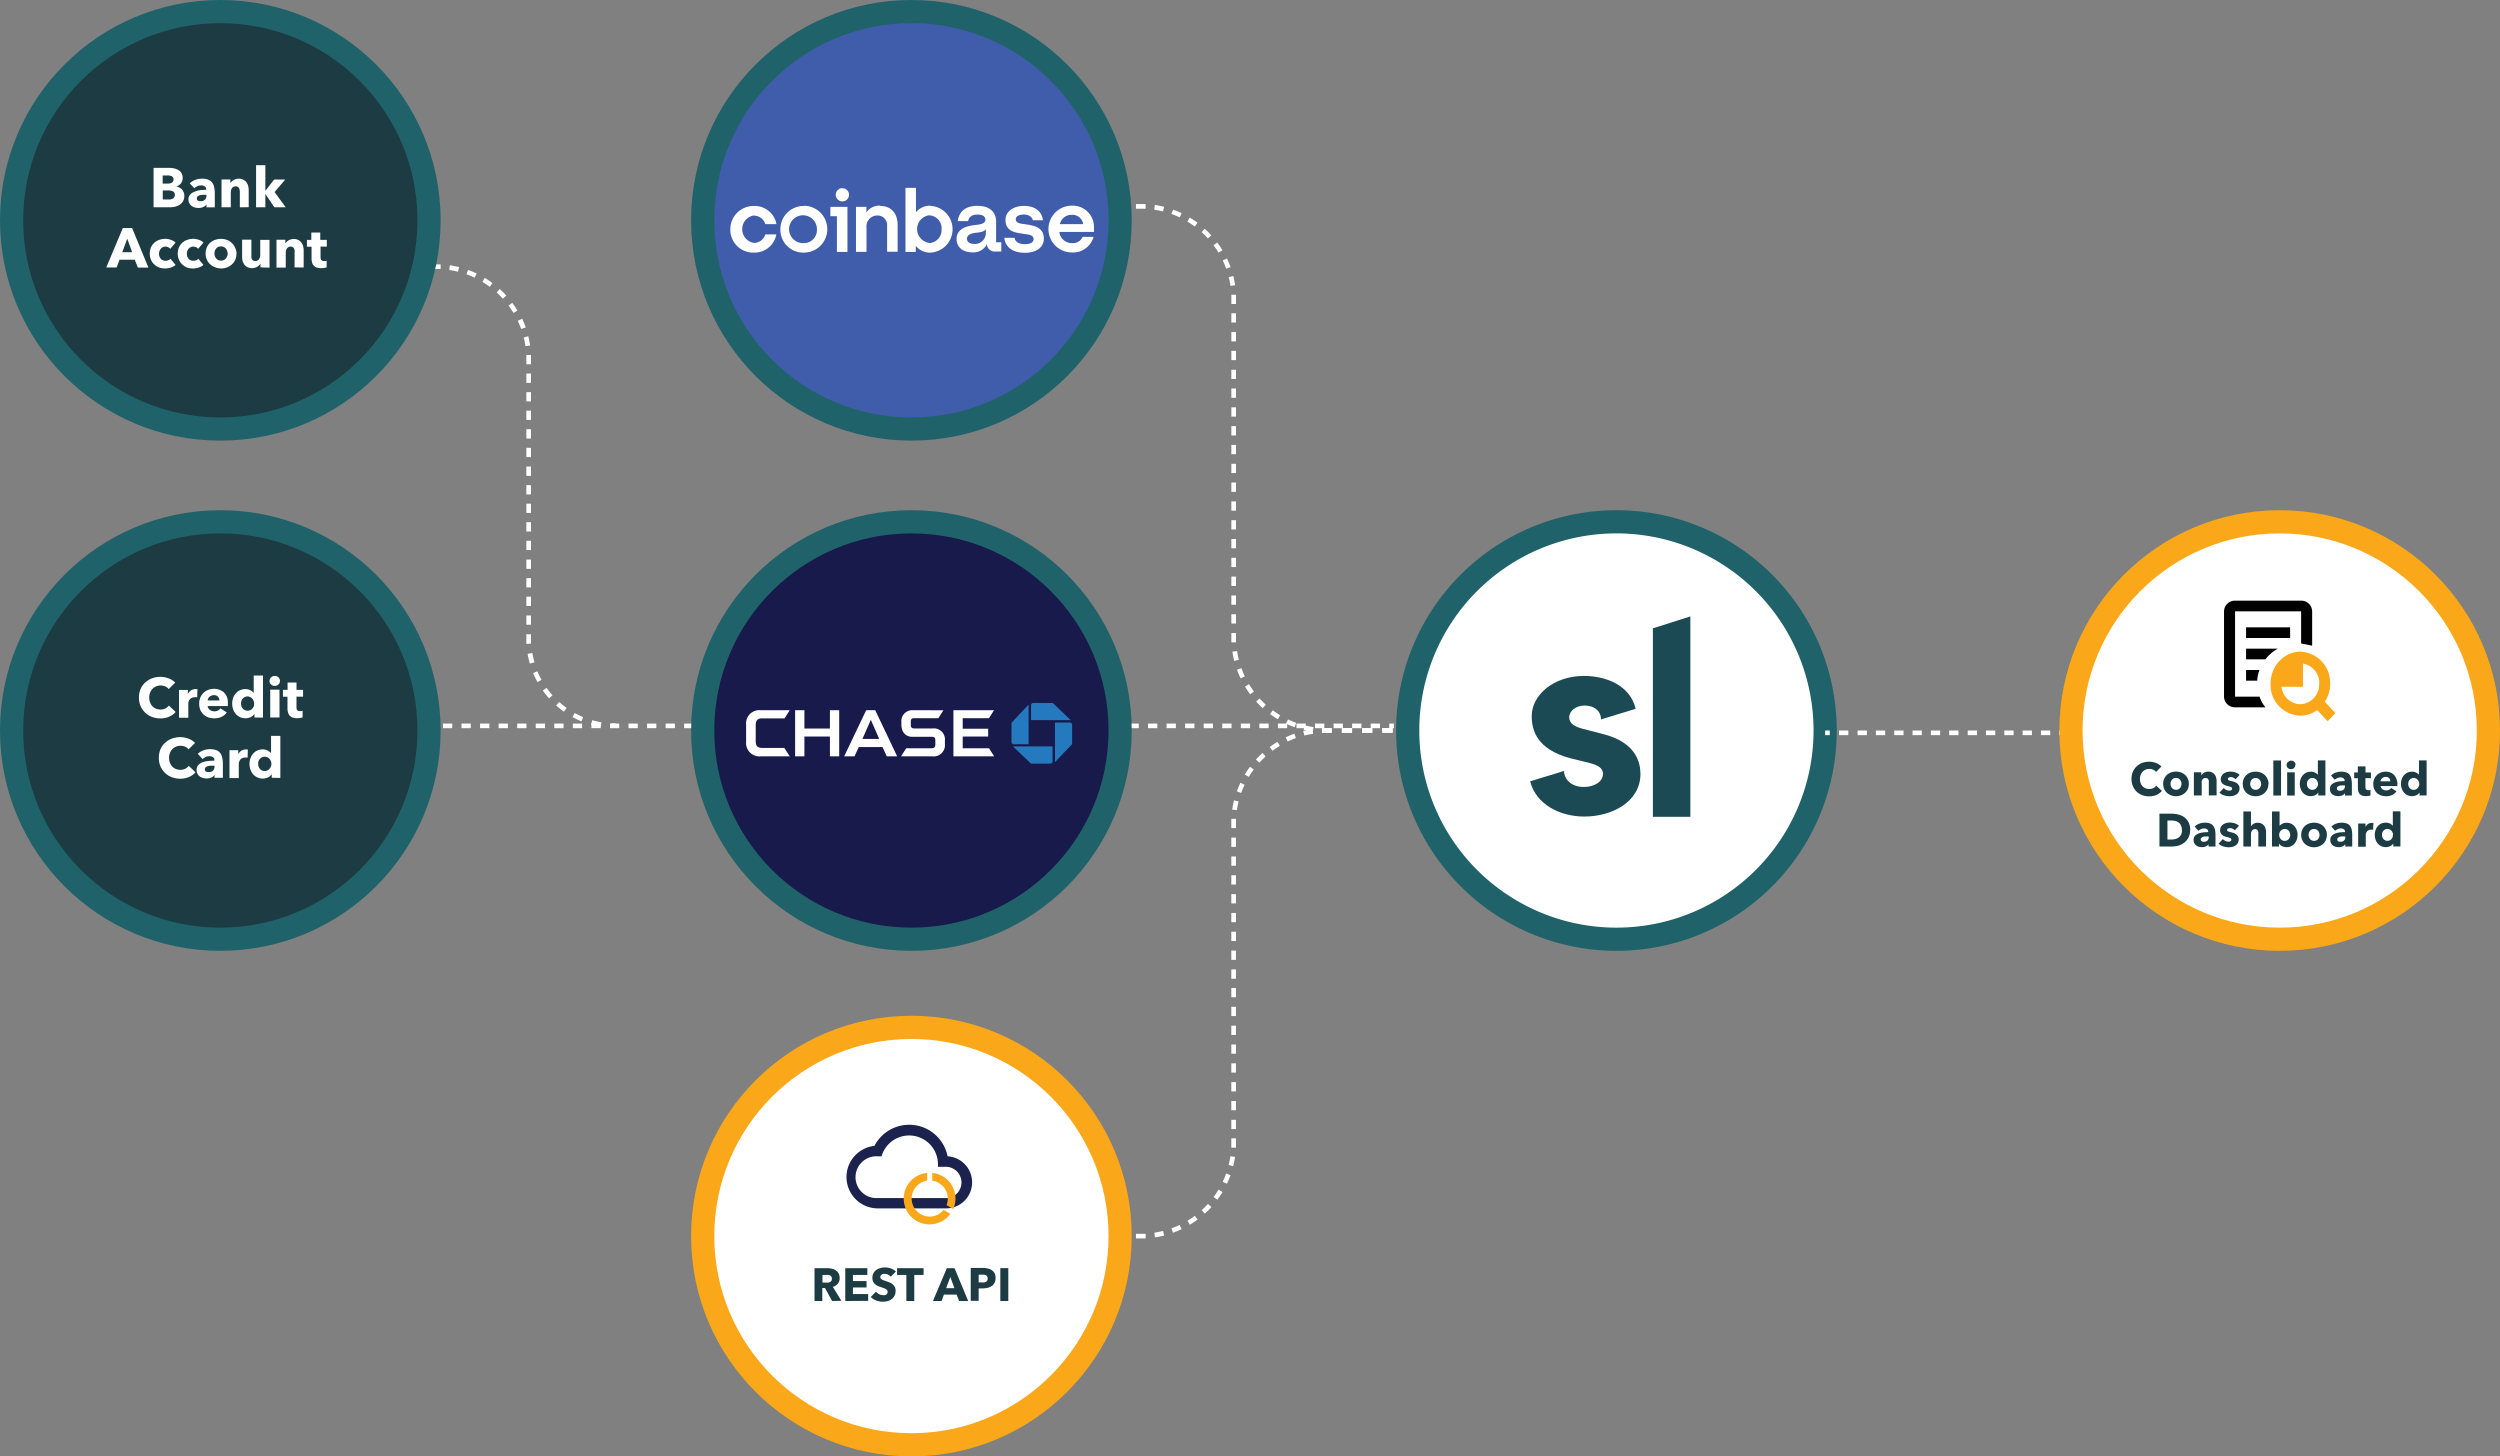 <?xml version="1.0" encoding="UTF-8"?> <svg xmlns="http://www.w3.org/2000/svg" xmlns:xlink="http://www.w3.org/1999/xlink" viewBox="0 0 539 314"><rect x="0" y="0" width="539" height="314" fill="#808080" stroke="none"/><defs><style>.cls-1,.cls-5{fill:none;}.cls-10,.cls-2{fill:#fff;}.cls-3,.cls-4{fill:#1c4a54;}.cls-15,.cls-4{fill-rule:evenodd;}.cls-16,.cls-5,.cls-6,.cls-7{stroke:#20626a;}.cls-10,.cls-16,.cls-5,.cls-6,.cls-7{stroke-width:5px;}.cls-14,.cls-6{fill:#1c3b42;}.cls-7{fill:#171a4b;}.cls-8{clip-path:url(#clip-path);}.cls-9{fill:#2479bf;}.cls-10{stroke:#faa719;}.cls-11{fill:#1a224d;}.cls-12{clip-path:url(#clip-path-2);}.cls-13,.cls-15{fill:#faa719;}.cls-16{fill:#405dab;}.cls-17{clip-path:url(#clip-path-3);}</style><clipPath id="clip-path"><rect class="cls-1" x="160.5" y="151.5" width="71" height="13.2"></rect></clipPath><clipPath id="clip-path-2"><rect class="cls-1" x="193.79" y="251.74" width="13.34" height="13.34"></rect></clipPath><clipPath id="clip-path-3"><rect class="cls-1" x="157.5" y="40.5" width="78.53" height="14"></rect></clipPath></defs><g id="Layer_2" data-name="Layer 2"><g id="Layer_1-2" data-name="Layer 1"><path class="cls-2" d="M228.5,45h1.09V44H228.5Zm3.28,0H234V44h-2.19Zm4.38,0h2.18V44h-2.18Zm4.37,0h2.19V44h-2.19Zm4.38,0H246V44h-1.09ZM246,45l1,0,0-1-1,0Zm2.86.21a18.94,18.94,0,0,1,1.88.37l.24-1c-.64-.16-1.3-.29-2-.39Zm3.71.92c.61.22,1.19.47,1.77.74l.43-.91c-.61-.28-1.23-.54-1.86-.77ZM256,47.77c.54.33,1.08.69,1.59,1.07l.59-.81c-.54-.4-1.09-.77-1.67-1.12Zm3.07,2.28q.7.64,1.35,1.35l.74-.67c-.45-.49-.93-1-1.42-1.42Zm2.56,2.83c.38.52.74,1,1.07,1.59l.86-.51c-.35-.58-.72-1.13-1.12-1.67Zm2,3.28c.27.58.52,1.17.73,1.77l.95-.34c-.23-.63-.49-1.25-.77-1.86Zm1.29,3.6a18.94,18.94,0,0,1,.37,1.88l1-.15c-.1-.67-.23-1.33-.39-2Zm.56,3.78c0,.32,0,.64,0,1h1c0-.34,0-.67,0-1Zm0,1v1h1v-1Zm0,3v2h1v-2Zm0,4.06v2h1v-2Zm0,4.05v2h1v-2Zm0,4.06v2h1v-2Zm0,4.05v2h1v-2Zm0,4.06v2h1v-2Zm0,4.06v2h1v-2Zm0,4.05v2h1v-2Zm0,4.06v2h1v-2Zm0,4.05v2h1v-2Zm0,4.06v2h1v-2Zm0,4.05v2h1v-2Zm0,4.06v2h1v-2Zm0,4.05v2h1v-2Zm0,4.06v2h1v-2Zm0,4.06v2h1v-2Zm0,4.05v2h1v-2Zm0,4.06v1h1v-1Zm0,1c0,.34,0,.67,0,1l1,0c0-.32,0-.64,0-1Zm.22,3c.1.67.23,1.33.39,2l1-.24a18.94,18.94,0,0,1-.37-1.88Zm1,3.9c.23.63.49,1.25.77,1.86l.91-.43a18.28,18.28,0,0,1-.73-1.77Zm1.72,3.63a19.44,19.44,0,0,0,1.12,1.67l.81-.59c-.38-.52-.74-1.05-1.07-1.59Zm2.4,3.23c.45.49.93,1,1.42,1.42l.67-.74q-.7-.64-1.35-1.35Zm3,2.7c.54.4,1.09.77,1.67,1.12l.51-.86c-.54-.33-1.08-.69-1.59-1.07Zm3.44,2.07c.61.28,1.23.54,1.86.77l.34-.94c-.6-.22-1.2-.47-1.77-.74Zm3.79,1.35c.64.16,1.3.29,2,.39l.15-1a18.94,18.94,0,0,1-1.88-.37Zm4,.59,1,0v-1l-1,0Zm1,0h1.09v-1H286Zm3.28,0h2.19v-1h-2.19Zm4.38,0h2.18v-1h-2.18Zm4.37,0h2.19v-1H298Zm4.38,0h1.09v-1h-1.09Z"></path><path class="cls-2" d="M76.5,157h1v-1h-1Zm3,0h2v-1h-2Zm4,0h2v-1h-2Zm4,0h2v-1h-2Zm4,0h2v-1h-2Zm4,0h2v-1h-2Zm4,0h2v-1h-2Zm4,0h2v-1h-2Zm4,0h2v-1h-2Zm4,0h2v-1h-2Zm4,0h2v-1h-2Zm4,0h2v-1h-2Zm4,0h2v-1h-2Zm4,0h2v-1h-2Zm4,0h2v-1h-2Zm4,0h2v-1h-2Zm4,0h2v-1h-2Zm4,0h2v-1h-2Zm4,0h2v-1h-2Zm4,0h2v-1h-2Zm4,0h2v-1h-2Zm4,0h2v-1h-2Zm4,0h2v-1h-2Zm4,0h2v-1h-2Zm4,0h2v-1h-2Zm4,0h2v-1h-2Zm4,0h2v-1h-2Zm4,0h2v-1h-2Zm4,0h2v-1h-2Zm4,0h2v-1h-2Zm4,0h2v-1h-2Zm4,0h2v-1h-2Zm4,0h2v-1h-2Zm4,0h2v-1h-2Zm4,0h2v-1h-2Zm4,0h2v-1h-2Zm4,0h2v-1h-2Zm4,0h2v-1h-2Zm4,0h2v-1h-2Zm4,0h2v-1h-2Zm4,0h2v-1h-2Zm4,0h2v-1h-2Zm4,0h2v-1h-2Zm4,0h2v-1h-2Zm4,0h2v-1h-2Zm4,0h2v-1h-2Zm4,0h2v-1h-2Zm4,0h2v-1h-2Zm4,0h2v-1h-2Zm4,0h2v-1h-2Zm4,0h2v-1h-2Zm4,0h2v-1h-2Zm4,0h2v-1h-2Zm4,0h2v-1h-2Zm4,0h2v-1h-2Zm4,0h2v-1h-2Zm4,0h1v-1h-1Z"></path><path class="cls-2" d="M228.5,267h1.09v-1H228.5Zm3.28,0H234v-1h-2.19Zm4.38,0h2.18v-1h-2.18Zm4.37,0h2.19v-1h-2.19Zm4.38,0H246v-1h-1.09Zm1.09,0,1,0,0-1-1,0Zm3-.22c.67-.1,1.33-.23,2-.39l-.24-1a18.94,18.94,0,0,1-1.88.37Zm3.9-1c.63-.23,1.25-.49,1.86-.77l-.43-.91a18.28,18.28,0,0,1-1.77.73Zm3.63-1.72c.58-.35,1.13-.72,1.67-1.12l-.59-.81c-.51.38-1.05.74-1.59,1.07Zm3.23-2.4c.49-.45,1-.93,1.42-1.42l-.74-.67q-.65.7-1.35,1.35Zm2.7-3c.4-.54.77-1.09,1.12-1.67l-.86-.51c-.33.54-.69,1.08-1.07,1.59Zm2.07-3.44c.28-.61.54-1.23.77-1.86l-.95-.34a18.28,18.28,0,0,1-.73,1.77Zm1.35-3.79c.16-.64.29-1.3.39-2l-1-.15a18.94,18.94,0,0,1-.37,1.88Zm.59-4c0-.34,0-.67,0-1h-1c0,.32,0,.64,0,1Zm0-1v-1h-1v1Zm0-3v-2h-1v2Zm0-4.06v-2h-1v2Zm0-4.06v-2h-1v2Zm0-4.06v-2h-1v2Zm0-4.06v-2h-1v2Zm0-4.06v-2h-1v2Zm0-4.06v-2h-1v2Zm0-4.06v-2h-1v2Zm0-4v-2h-1v2Zm0-4.06v-2h-1v2Zm0-4.06v-2h-1v2Zm0-4.06v-2h-1v2Zm0-4.06v-2h-1v2Zm0-4.06v-2h-1v2Zm0-4.06v-2h-1v2Zm0-4.06v-2h-1v2Zm0-4.06v-1h-1v1Zm0-1c0-.32,0-.64,0-1l-1,0c0,.34,0,.67,0,1Zm.21-2.86a18.94,18.94,0,0,1,.37-1.88l-1-.24c-.16.64-.29,1.3-.39,2Zm.93-3.71a18.28,18.28,0,0,1,.73-1.77l-.91-.43c-.28.61-.54,1.23-.77,1.86Zm1.63-3.46c.33-.54.69-1.07,1.07-1.59l-.81-.59a19.44,19.44,0,0,0-1.12,1.67Zm2.28-3.07q.65-.71,1.35-1.35l-.67-.74c-.49.45-1,.93-1.42,1.42Zm2.83-2.56c.51-.38,1.05-.74,1.59-1.07l-.51-.86c-.58.35-1.13.72-1.67,1.12Zm3.28-2c.57-.27,1.17-.52,1.77-.74l-.34-.94c-.63.23-1.25.49-1.86.77Zm3.6-1.29a18.94,18.94,0,0,1,1.88-.37l-.15-1c-.67.1-1.33.23-2,.39ZM285,158l1,0v-1l-1,0Zm1,0h1.09v-1H286Zm3.28,0h2.19v-1h-2.19Zm4.38,0h2.18v-1h-2.18Zm4.37,0h2.19v-1H298Zm4.38,0h1.09v-1h-1.09Z"></path><path class="cls-2" d="M348.5,112.5h0a45,45,0,0,1,45,45h0a45,45,0,0,1-45,45h0a45,45,0,0,1-45-45h0A45,45,0,0,1,348.5,112.5Z"></path><path class="cls-3" d="M364.44,176.1V132.9l-8.08,2.57V176.1Z"></path><path class="cls-4" d="M341.59,176.05c5.92,0,12.09-3.15,12.09-9.2,0-2.34-.86-6.66-7.77-8.51l-4.75-1.23c-1.61-.43-2.84-1.11-2.84-2.47s1.48-2.53,3.33-2.53,3.52,1,3.52,3l7.47-2.29c-1.17-5.13-6.5-7.09-11.11-7.09-6.67,0-11.29,4.2-11.29,8.64,0,3,1,7.16,8.39,9.13l3.82.93c2.16.55,3.15,1.17,3.15,2.4,0,1.67-1.79,2.84-4.14,2.84-2.83,0-4.25-1.79-4.25-3.45l-7.31,2.23C331.14,173.4,336.29,176.05,341.59,176.05Z"></path><path class="cls-5" d="M348.5,112.5h0a45,45,0,0,1,45,45h0a45,45,0,0,1-45,45h0a45,45,0,0,1-45-45h0A45,45,0,0,1,348.5,112.5Z"></path><path class="cls-2" d="M393.5,158.5h1v-1h-1Zm3,0h2v-1h-2Zm4,0h2v-1h-2Zm3.95,0,2,0v-1l-2,0Zm3.95,0h2v-1h-2Zm3.94,0,2,0v-1l-2,0Zm3.95,0h2v-1h-2Zm3.95,0h2v-1h-2Zm4,0,2,0v-1l-2,0Zm3.94,0h2v-1h-2Zm3.95,0h2v-1h-2Zm3.95,0,2,0v-1l-2,0Zm3.95,0h2v-1h-2Zm3.94,0h2v-1h-2Zm3.95,0,2,0v-1l-2,0Zm4,0h2v-1h-2Zm3.94,0,2,0v-1l-2,0Zm3.95,0h2v-1h-2Zm3.95,0h2v-1h-2Zm3.95,0h1v-1h-1Z"></path><circle class="cls-6" cx="47.5" cy="157.5" r="45"></circle><path class="cls-2" d="M37.87,153.51a4,4,0,0,1-1.39,1,4.58,4.58,0,0,1-1.91.38,4.91,4.91,0,0,1-1.82-.33,4.11,4.11,0,0,1-1.44-.91,4.29,4.29,0,0,1-1-1.43,4.51,4.51,0,0,1-.35-1.82,4.59,4.59,0,0,1,.35-1.85,4,4,0,0,1,1-1.4,4.37,4.37,0,0,1,1.46-.9,5.16,5.16,0,0,1,1.82-.32,4.9,4.9,0,0,1,1.76.33,3.37,3.37,0,0,1,1.42.92l-1.4,1.39a1.73,1.73,0,0,0-.75-.58,2.46,2.46,0,0,0-1-.2,2.39,2.39,0,0,0-1,.21,2.44,2.44,0,0,0-.77.54,2.56,2.56,0,0,0-.5.83,2.82,2.82,0,0,0-.18,1,3.06,3.06,0,0,0,.18,1.06,2.59,2.59,0,0,0,.49.82,2.3,2.3,0,0,0,.77.53,2.4,2.4,0,0,0,1,.19,2.25,2.25,0,0,0,1.07-.24,2,2,0,0,0,.73-.62Zm4.65-3.19-.27,0H42a1.54,1.54,0,0,0-.67.14,1.69,1.69,0,0,0-.43.35,1.6,1.6,0,0,0-.23.45,1.41,1.41,0,0,0-.07.42v3.07h-2v-6h1.9v.87h0a1.89,1.89,0,0,1,.65-.75,1.68,1.68,0,0,1,1-.29l.23,0,.19,0Zm4.78.7a1.2,1.2,0,0,0-.3-.81,1.09,1.09,0,0,0-.87-.33,1.51,1.51,0,0,0-.53.09,1.44,1.44,0,0,0-.42.24,1.2,1.2,0,0,0-.29.38,1.06,1.06,0,0,0-.12.43Zm1.82.75V152a1.64,1.64,0,0,1,0,.23H44.77a1.19,1.19,0,0,0,.15.46,1.53,1.53,0,0,0,.32.36,2.3,2.3,0,0,0,.44.23,1.82,1.82,0,0,0,.52.08,1.71,1.71,0,0,0,.79-.17,1.58,1.58,0,0,0,.53-.46l1.37.87a2.81,2.81,0,0,1-1.12.95,3.76,3.76,0,0,1-1.59.32,4.13,4.13,0,0,1-1.28-.2,3.41,3.41,0,0,1-1-.61,3.13,3.13,0,0,1-.71-1,3.69,3.69,0,0,1,0-2.67,3.1,3.1,0,0,1,.68-1,3,3,0,0,1,1-.65,3.59,3.59,0,0,1,1.28-.23,3.18,3.18,0,0,1,1.21.23,2.55,2.55,0,0,1,1,.63,3.15,3.15,0,0,1,.61,1A3.9,3.9,0,0,1,49.12,151.77Zm5.74,2.92v-.78h0a2,2,0,0,1-.83.71,2.7,2.7,0,0,1-1.13.24,2.59,2.59,0,0,1-1.2-.27,2.92,2.92,0,0,1-.9-.69,3.35,3.35,0,0,1-.55-1,3.77,3.77,0,0,1-.19-1.2,3.62,3.62,0,0,1,.19-1.19,3.1,3.1,0,0,1,.56-1,2.69,2.69,0,0,1,2.07-.94,2.22,2.22,0,0,1,1.11.26,2.3,2.3,0,0,1,.71.55h0v-3.73h2v9.07Zm-.07-3a1.65,1.65,0,0,0-.11-.57,1.44,1.44,0,0,0-.29-.49,1.38,1.38,0,0,0-1-.48,1.31,1.31,0,0,0-.61.14,1.28,1.28,0,0,0-.45.34,1.42,1.42,0,0,0-.27.48,1.85,1.85,0,0,0,0,1.14,1.37,1.37,0,0,0,.27.49,1.19,1.19,0,0,0,.45.35,1.31,1.31,0,0,0,.61.14,1.33,1.33,0,0,0,.6-.14,1.24,1.24,0,0,0,.44-.35,1.28,1.28,0,0,0,.29-.49A1.55,1.55,0,0,0,54.79,151.69Zm5.58-4.89a1,1,0,0,1-.1.44.78.78,0,0,1-.24.33.93.93,0,0,1-.36.23,1,1,0,0,1-.43.08,1.09,1.09,0,0,1-.8-.31,1,1,0,0,1-.33-.77.9.9,0,0,1,.09-.4.85.85,0,0,1,.24-.35,1.11,1.11,0,0,1,.36-.23,1,1,0,0,1,.44-.09,1,1,0,0,1,.43.08A.93.93,0,0,1,60,146a.81.81,0,0,1,.24.34A.87.87,0,0,1,60.37,146.8Zm-2.11,7.89v-6h2v6Zm5.66-4.5v2.28a1,1,0,0,0,.16.63.72.72,0,0,0,.59.21l.3,0a1.25,1.25,0,0,0,.27-.08l0,1.44a2.68,2.68,0,0,1-.52.12,3.34,3.34,0,0,1-.62.06,3,3,0,0,1-1-.14,1.72,1.72,0,0,1-.66-.43,1.79,1.79,0,0,1-.35-.67,3.48,3.48,0,0,1-.11-.88v-2.52H61v-1.48h1v-1.57h1.93v1.57h1.41v1.48ZM42.16,166.51a4,4,0,0,1-1.39,1,4.62,4.62,0,0,1-1.91.38,5,5,0,0,1-1.83-.33,4.3,4.3,0,0,1-1.44-.91,4.61,4.61,0,0,1-1-1.43,4.68,4.68,0,0,1-.34-1.82,4.76,4.76,0,0,1,.34-1.85,4,4,0,0,1,1-1.4,4.27,4.27,0,0,1,1.46-.9,5.14,5.14,0,0,1,1.81-.32,5,5,0,0,1,1.77.33,3.33,3.33,0,0,1,1.41.92l-1.39,1.39a1.73,1.73,0,0,0-.75-.58,2.54,2.54,0,0,0-1-.2,2.36,2.36,0,0,0-1,.21,2.33,2.33,0,0,0-.77.54,2.56,2.56,0,0,0-.5.83,2.82,2.82,0,0,0-.18,1,3.06,3.06,0,0,0,.18,1.06,2.59,2.59,0,0,0,.49.82,2.3,2.3,0,0,0,.77.53,2.37,2.37,0,0,0,1,.19,2.28,2.28,0,0,0,1.07-.24,2,2,0,0,0,.73-.62Zm4.09-1.42H46q-.33,0-.66,0a2.48,2.48,0,0,0-.59.11,1.09,1.09,0,0,0-.42.25.57.57,0,0,0-.17.42.54.54,0,0,0,.07.29.76.76,0,0,0,.21.19,1.09,1.09,0,0,0,.27.11,1.62,1.62,0,0,0,.3,0,1.21,1.21,0,0,0,.91-.32,1.25,1.25,0,0,0,.33-.9Zm-3.61-2.56a3.44,3.44,0,0,1,1.22-.76,4.2,4.2,0,0,1,1.44-.25,3.86,3.86,0,0,1,1.27.19,1.78,1.78,0,0,1,.85.58,2.19,2.19,0,0,1,.47,1,5.26,5.26,0,0,1,.16,1.41v3h-1.8v-.64h0a1.48,1.48,0,0,1-.69.58,2.55,2.55,0,0,1-1,.2,3.18,3.18,0,0,1-.74-.09,2.39,2.39,0,0,1-.71-.31,1.82,1.82,0,0,1-.52-.58,1.86,1.86,0,0,1-.2-.89,1.47,1.47,0,0,1,.35-1,2.38,2.38,0,0,1,.91-.62,5.1,5.1,0,0,1,1.25-.28,12.1,12.1,0,0,1,1.33-.07v-.1a.74.74,0,0,0-.31-.65,1.36,1.36,0,0,0-.77-.21,2,2,0,0,0-.82.17,3.16,3.16,0,0,0-.66.44Zm10.75.79-.26,0h-.24a1.48,1.48,0,0,0-.67.14,1.74,1.74,0,0,0-.44.35,1.35,1.35,0,0,0-.22.45,1.46,1.46,0,0,0-.08.42v3.07h-2v-6h1.89v.87h0a1.87,1.87,0,0,1,.64-.75,1.71,1.71,0,0,1,1-.29l.22,0,.2,0Zm5.2,4.37v-.78h0a1.91,1.91,0,0,1-.82.71,2.73,2.73,0,0,1-1.13.24,2.59,2.59,0,0,1-1.2-.27,2.92,2.92,0,0,1-.9-.69,3.14,3.14,0,0,1-.55-1,3.78,3.78,0,0,1-.2-1.2,3.62,3.62,0,0,1,.2-1.19,3.1,3.1,0,0,1,.56-1,2.58,2.58,0,0,1,.89-.68,2.64,2.64,0,0,1,1.17-.26,2.26,2.26,0,0,1,1.12.26,2.43,2.43,0,0,1,.71.55h0v-3.73h2v9.07Zm-.08-3a1.6,1.6,0,0,0-.39-1.06,1.28,1.28,0,0,0-.45-.34,1.25,1.25,0,0,0-.59-.14,1.35,1.35,0,0,0-.62.14,1.34,1.34,0,0,0-.44.34,1.64,1.64,0,0,0-.28.48,2.07,2.07,0,0,0,0,1.14,1.57,1.57,0,0,0,.28.49,1.24,1.24,0,0,0,.44.35,1.35,1.35,0,0,0,.62.14,1.25,1.25,0,0,0,.59-.14,1.19,1.19,0,0,0,.45-.35,1.42,1.42,0,0,0,.29-.49A1.54,1.54,0,0,0,58.51,164.69Z"></path><path class="cls-2" d="M76.5,58h1.09V57H76.5Zm3.28,0H82V57H79.78Zm4.38,0h2.18V57H84.16Zm4.37,0h2.19V57H88.53Zm4.38,0H94V57H92.91ZM94,58l1,0L95,57l-1,0Zm2.86.21a18.94,18.94,0,0,1,1.88.37l.24-1c-.64-.16-1.3-.29-2-.39Zm3.71.92c.61.22,1.19.47,1.77.74l.43-.91c-.61-.28-1.23-.54-1.86-.77ZM104,60.77c.54.33,1.08.69,1.59,1.07l.59-.81a19.44,19.44,0,0,0-1.67-1.12Zm3.07,2.28q.7.64,1.35,1.35l.74-.67c-.45-.49-.93-1-1.42-1.42Zm2.56,2.83c.38.52.74,1.05,1.07,1.59l.86-.51a19.44,19.44,0,0,0-1.12-1.67Zm2,3.28c.27.58.52,1.17.73,1.77l1-.34c-.23-.63-.49-1.25-.77-1.86Zm1.29,3.6a18.94,18.94,0,0,1,.37,1.88l1-.15c-.1-.67-.23-1.33-.39-2Zm.56,3.78c0,.32,0,.64,0,1h1c0-.34,0-.67,0-1Zm0,1v1h1v-1Zm0,3v2h1v-2Zm0,4v2h1v-2Zm0,4v2h1v-2Zm0,4v2h1v-2Zm0,4v2h1v-2Zm0,4.05v2h1v-2Zm0,4v2h1v-2Zm0,4v2h1v-2Zm0,4v2h1v-2Zm0,4v2h1v-2Zm0,4.05v2h1v-2Zm0,4v2h1v-2Zm0,4v2h1v-2Zm0,4.05v2h1v-2Zm0,4.05v1h1v-1Zm0,1q0,.54,0,1.08l1-.06q0-.51,0-1Zm.27,3.23a18.78,18.78,0,0,0,.48,2.1l1-.28a18.56,18.56,0,0,1-.46-2Zm1.19,4.14a18.28,18.28,0,0,0,.94,1.94l.87-.48a18.24,18.24,0,0,1-.88-1.84Zm2.09,3.77a20,20,0,0,0,1.35,1.69l.74-.67a19.93,19.93,0,0,1-1.28-1.6Zm2.87,3.21a20,20,0,0,0,1.69,1.35l.58-.81a19.93,19.93,0,0,1-1.6-1.28Zm3.52,2.5a18.28,18.28,0,0,0,1.94.94l.38-.92c-.63-.27-1.24-.56-1.84-.89Zm4,1.65a18.78,18.78,0,0,0,2.1.48l.17-1a16.41,16.41,0,0,1-2-.45Zm4.25.72q.54,0,1.08,0v-1q-.51,0-1,0Z"></path><circle class="cls-6" cx="47.5" cy="47.5" r="45"></circle><path class="cls-2" d="M39.74,42.22a2.25,2.25,0,0,1-.28,1.17,2.13,2.13,0,0,1-.73.76,3.34,3.34,0,0,1-1,.42,5.86,5.86,0,0,1-1.19.12H33.11v-8.5H36.5a5.11,5.11,0,0,1,1,.11,2.89,2.89,0,0,1,.93.35,2,2,0,0,1,.69.66,2,2,0,0,1,.26,1.07A1.81,1.81,0,0,1,39,39.55a2.13,2.13,0,0,1-1,.66v0a2,2,0,0,1,.67.23,1.81,1.81,0,0,1,.92,1A1.87,1.87,0,0,1,39.74,42.22Zm-2.33-3.57a.66.66,0,0,0-.34-.62,1.8,1.8,0,0,0-1-.2h-1v1.75H36.2a1.52,1.52,0,0,0,.89-.23A.83.83,0,0,0,37.41,38.65ZM37.69,42a.77.77,0,0,0-.4-.74,2.41,2.41,0,0,0-1.06-.2H35.09V43h1.16l.49,0a1.74,1.74,0,0,0,.47-.16.83.83,0,0,0,.34-.3A.93.93,0,0,0,37.69,42Zm6.82,0h-.25c-.21,0-.43,0-.66,0a2.69,2.69,0,0,0-.59.11,1.12,1.12,0,0,0-.42.25.54.54,0,0,0-.16.42.54.54,0,0,0,.07.29.61.61,0,0,0,.2.19.78.78,0,0,0,.28.11,1.51,1.51,0,0,0,.3,0,1.23,1.23,0,0,0,.91-.32,1.21,1.21,0,0,0,.32-.9ZM40.9,39.53a3.39,3.39,0,0,1,1.23-.76,4.2,4.2,0,0,1,1.44-.25,3.65,3.65,0,0,1,1.27.19,1.9,1.9,0,0,1,.85.58,2.3,2.3,0,0,1,.47,1,5.8,5.8,0,0,1,.15,1.41v3h-1.8v-.64h0a1.51,1.51,0,0,1-.7.58,2.47,2.47,0,0,1-1,.2,3.33,3.33,0,0,1-.75-.09,2.39,2.39,0,0,1-.71-.32,1.66,1.66,0,0,1-.51-.57,1.75,1.75,0,0,1-.21-.89,1.52,1.52,0,0,1,.35-1,2.32,2.32,0,0,1,.91-.61A4.48,4.48,0,0,1,43.12,41a12.31,12.31,0,0,1,1.33-.08v-.09a.72.72,0,0,0-.31-.65,1.34,1.34,0,0,0-.77-.21,1.77,1.77,0,0,0-.81.18,2.22,2.22,0,0,0-.66.43Zm10.81,5.16V41.42a2.61,2.61,0,0,0-.05-.48,1.12,1.12,0,0,0-.13-.39.75.75,0,0,0-.28-.28.78.78,0,0,0-.43-.1,1,1,0,0,0-.47.1,1,1,0,0,0-.32.28,1.38,1.38,0,0,0-.21.42,1.86,1.86,0,0,0-.06.48v3.24h-2v-6h1.91v.83h0a1.84,1.84,0,0,1,.27-.37,1.57,1.57,0,0,1,.41-.32,2.71,2.71,0,0,1,.52-.22,1.85,1.85,0,0,1,.58-.09,2.26,2.26,0,0,1,1,.22,1.81,1.81,0,0,1,.68.57,2,2,0,0,1,.37.77,3.46,3.46,0,0,1,.12.89v3.7Zm9.89,0H59.16l-1.95-2.87h0v2.87h-2V35.62h2v5.52h0l1.9-2.43H61.5l-2.3,2.7Zm-31.88,13L29.06,56H25.77l-.63,1.67H22.91l3.57-8.5h2L32,57.69Zm-2.28-6.23-1.08,2.92h2.13Zm9.27,2.19a1.15,1.15,0,0,0-.46-.35,1.37,1.37,0,0,0-.59-.13,1.16,1.16,0,0,0-.56.13,1.27,1.27,0,0,0-.43.33,1.7,1.7,0,0,0-.29,1.66,1.47,1.47,0,0,0,.27.49,1.28,1.28,0,0,0,.45.32,1.25,1.25,0,0,0,.59.12,1.65,1.65,0,0,0,.58-.1,1.23,1.23,0,0,0,.48-.34l1.1,1.33a2.66,2.66,0,0,1-1,.57,4,4,0,0,1-1.25.2,4.06,4.06,0,0,1-1.32-.21A3.26,3.26,0,0,1,33.25,57a3.18,3.18,0,0,1-.71-1,3.64,3.64,0,0,1,0-2.65,3.13,3.13,0,0,1,.71-1,3,3,0,0,1,1.07-.63,3.76,3.76,0,0,1,1.31-.23,3.36,3.36,0,0,1,.63.06,3.62,3.62,0,0,1,.61.17,2.23,2.23,0,0,1,.54.25,2.2,2.2,0,0,1,.44.33Zm6,0a1,1,0,0,0-.46-.35,1.33,1.33,0,0,0-.58-.13,1.2,1.2,0,0,0-.57.13,1.27,1.27,0,0,0-.43.33,1.66,1.66,0,0,0-.29.48,2,2,0,0,0,0,1.18,1.69,1.69,0,0,0,.28.49,1.25,1.25,0,0,0,.44.32,1.27,1.27,0,0,0,.59.12,1.7,1.7,0,0,0,.59-.1,1.23,1.23,0,0,0,.48-.34l1.09,1.33a2.66,2.66,0,0,1-1,.57,3.94,3.94,0,0,1-1.25.2,4.06,4.06,0,0,1-1.32-.21A3.36,3.36,0,0,1,39.28,57a3.15,3.15,0,0,1-.7-1,3.51,3.51,0,0,1,0-2.65,3.11,3.11,0,0,1,.7-1,3,3,0,0,1,1.07-.63,3.8,3.8,0,0,1,1.31-.23,3.39,3.39,0,0,1,.64.06,3.91,3.91,0,0,1,.61.17,2.23,2.23,0,0,1,.54.25,2.12,2.12,0,0,1,.43.33Zm8.26,1A3.19,3.19,0,0,1,50.73,56,2.92,2.92,0,0,1,50,57a3.27,3.27,0,0,1-1,.63A3.61,3.61,0,0,1,45.33,57a3.11,3.11,0,0,1-1-2.34,3.27,3.27,0,0,1,.26-1.32,3.18,3.18,0,0,1,.71-1,3.22,3.22,0,0,1,1.06-.62,3.86,3.86,0,0,1,2.57,0,3.07,3.07,0,0,1,1,.62,2.79,2.79,0,0,1,.72,1A3.11,3.11,0,0,1,51,54.68Zm-1.9,0a1.63,1.63,0,0,0-.1-.57,1.42,1.42,0,0,0-.72-.83,1.44,1.44,0,0,0-.61-.13,1.48,1.48,0,0,0-.61.13,1.39,1.39,0,0,0-.44.35,1.61,1.61,0,0,0-.27.48,2.24,2.24,0,0,0-.08.57,2.1,2.1,0,0,0,.08.56,1.89,1.89,0,0,0,.28.5,1.24,1.24,0,0,0,.44.35,1.33,1.33,0,0,0,.61.13,1.35,1.35,0,0,0,.62-.13,1.24,1.24,0,0,0,.44-.35,1.41,1.41,0,0,0,.26-.5A1.54,1.54,0,0,0,49.1,54.68Zm7.08,3v-.83h0a1.43,1.43,0,0,1-.28.38,1.62,1.62,0,0,1-.41.32,2,2,0,0,1-.52.21,1.87,1.87,0,0,1-.59.09,2.26,2.26,0,0,1-1-.22,2.13,2.13,0,0,1-.67-.55,2.34,2.34,0,0,1-.37-.78,4,4,0,0,1-.11-.9v-3.7h2V55a2.45,2.45,0,0,0,0,.48,1.31,1.31,0,0,0,.13.41.78.78,0,0,0,.28.29.93.93,0,0,0,.44.09.88.88,0,0,0,.78-.38,1.55,1.55,0,0,0,.28-.9V51.71h2v6Zm7.36,0V54.42a2.61,2.61,0,0,0,0-.48,1.12,1.12,0,0,0-.13-.39.75.75,0,0,0-.28-.28.78.78,0,0,0-.43-.1,1,1,0,0,0-.47.1,1,1,0,0,0-.32.28,1.38,1.38,0,0,0-.21.42,1.86,1.86,0,0,0-.06.48v3.24h-2v-6h1.91v.83h0a1.84,1.84,0,0,1,.27-.37,1.57,1.57,0,0,1,.41-.32,2.71,2.71,0,0,1,.52-.22,1.85,1.85,0,0,1,.58-.09,2.26,2.26,0,0,1,1,.22,1.81,1.81,0,0,1,.68.57,2,2,0,0,1,.37.77,3.46,3.46,0,0,1,.12.89v3.7Zm5.6-4.5v2.28a1.08,1.08,0,0,0,.16.63.72.72,0,0,0,.59.21l.3,0a.88.88,0,0,0,.27-.07l0,1.44a2.68,2.68,0,0,1-.52.12,3.52,3.52,0,0,1-1.63-.08,1.52,1.52,0,0,1-1-1.11,3.34,3.34,0,0,1-.11-.87V53.19h-1V51.71h.95V50.14h1.93v1.57h1.41v1.48Z"></path><circle class="cls-7" cx="196.5" cy="157.5" r="45"></circle><g class="cls-8"><path class="cls-9" d="M222.75,151.57a.46.46,0,0,0-.46.46v3.23h8.55L227,151.57Z"></path><path class="cls-9" d="M231.15,156.24a.46.46,0,0,0-.46-.46h-3.24v8.54l3.7-3.89Z"></path><path class="cls-9" d="M226.47,164.63a.46.46,0,0,0,.46-.46v-3.24h-8.54l3.89,3.7Z"></path><path class="cls-9" d="M218.08,160a.47.47,0,0,0,.46.46h3.23v-8.54l-3.69,3.89Z"></path><path class="cls-2" d="M178.93,153.12v3.95h-5.5v-3.95h-2v9.95h2V158.8h5.5v4.27h2v-9.95Z"></path><path class="cls-2" d="M205.56,153.12v9.95h8.78l-1.11-1.75h-5.67V158.8h5.49v-1.69h-5.49v-2.27h5.66l1.09-1.72Z"></path><path class="cls-2" d="M164,153.12a2.86,2.86,0,0,0-3.14,3.11v3.71a2.88,2.88,0,0,0,3.13,3.13h6.28l-1.17-1.82h-4.73c-1,0-1.44-.36-1.44-1.49V156.4c0-1.09.37-1.52,1.47-1.52h4.75l1.12-1.76Z"></path><path class="cls-2" d="M196.77,153.12a2.34,2.34,0,0,0-2.43,2.58v.48c0,1.94,1.18,2.68,2.37,2.68h4.16c.44,0,.79.07.79.81v.84c0,.66-.34.81-.8.81h-5.48l-1.12,1.75H201a2.43,2.43,0,0,0,2.72-2.67v-.69a2.38,2.38,0,0,0-2.61-2.66h-4c-.44,0-.74-.12-.74-.77v-.69c0-.55.21-.75.72-.75h5.22l1.09-1.71Z"></path><path class="cls-2" d="M186.75,153.12,182,163.07h2.23l.92-2h5.12l.92,2h2.24l-4.73-9.95Zm1,2.07,1.81,4.13h-3.62Z"></path></g><circle class="cls-10" cx="196.5" cy="266.5" r="45"></circle><path class="cls-11" d="M204.3,249.3a8.44,8.44,0,0,0-15.77-2.25,6.76,6.76,0,0,0,.73,13.48h14.65a5.62,5.62,0,0,0,.39-11.23Zm-.39,9H189.26a4.51,4.51,0,1,1,0-9h.8A6.2,6.2,0,0,1,202.22,251v.56h1.69a3.38,3.38,0,0,1,0,6.76Z"></path><g class="cls-12"><path class="cls-13" d="M201,252.88v1.68a3.89,3.89,0,0,1,3.34,3.85,3.85,3.85,0,0,1-.27,1.41l1.45.85a5.65,5.65,0,0,0,.48-2.26,5.56,5.56,0,0,0-5-5.53Zm-.56,9.42a3.89,3.89,0,0,1-.55-7.74v-1.68a5.56,5.56,0,1,0,5,8.82l-1.44-.85a3.9,3.9,0,0,1-3,1.45Z"></path></g><path class="cls-14" d="M179.4,280.5l-1.53-2.81h-.58v2.81h-1.68v-7.08h2.7a4.62,4.62,0,0,1,1,.11,2.41,2.41,0,0,1,.87.35,1.87,1.87,0,0,1,.62.66,2.08,2.08,0,0,1,.23,1,1.89,1.89,0,0,1-.39,1.21,2.11,2.11,0,0,1-1.08.7l1.85,3Zm-.07-4.91a.68.68,0,0,0-.11-.4A.62.62,0,0,0,179,275a1.07,1.07,0,0,0-.37-.12l-.39,0h-.91v1.65h.81l.43,0a1.57,1.57,0,0,0,.4-.13.73.73,0,0,0,.29-.26A.74.74,0,0,0,179.33,275.59Zm2.91,4.91v-7.08H187v1.45h-3.11v1.33h2.94v1.37h-2.94V279h3.29v1.46Zm9.81-5.24a1.44,1.44,0,0,0-.58-.44,1.59,1.59,0,0,0-.68-.17l-.35,0a.91.91,0,0,0-.31.12.83.83,0,0,0-.24.22.59.59,0,0,0-.09.34.66.66,0,0,0,.07.3.88.88,0,0,0,.22.21,2.28,2.28,0,0,0,.35.17l.45.15.75.27a2.55,2.55,0,0,1,.71.38,1.91,1.91,0,0,1,.53.6,1.69,1.69,0,0,1,.21.88,2.21,2.21,0,0,1-.23,1.06,1.93,1.93,0,0,1-.6.73,2.53,2.53,0,0,1-.87.43,3.73,3.73,0,0,1-1,.14,4.38,4.38,0,0,1-1.47-.26,3.2,3.2,0,0,1-1.18-.76l1.12-1.14a2.32,2.32,0,0,0,.68.54,1.94,1.94,0,0,0,.85.21,1.5,1.5,0,0,0,.37,0,.88.88,0,0,0,.31-.13.56.56,0,0,0,.22-.24.68.68,0,0,0,.08-.36.55.55,0,0,0-.1-.34.81.81,0,0,0-.29-.25,1.8,1.8,0,0,0-.46-.21c-.18-.07-.38-.14-.62-.21a6.16,6.16,0,0,1-.67-.26,2.76,2.76,0,0,1-.58-.38,2.19,2.19,0,0,1-.41-.57,2,2,0,0,1-.15-.82,2,2,0,0,1,.24-1,2.09,2.09,0,0,1,.63-.69,2.69,2.69,0,0,1,.88-.39,3.74,3.74,0,0,1,1-.13,3.54,3.54,0,0,1,1.22.22,3.12,3.12,0,0,1,1.1.65Zm5.07-.38v5.62h-1.71v-5.62h-2v-1.46h5.71v1.46Zm9.67,5.62-.55-1.39H203.5L203,280.5h-1.86l3-7.08h1.66l2.94,7.08Zm-1.9-5.19-.9,2.43h1.78Zm9.75.29a2.26,2.26,0,0,1-.23,1,1.85,1.85,0,0,1-.62.68,2.81,2.81,0,0,1-.9.38,4.59,4.59,0,0,1-1.06.12H211v2.67h-1.71v-7.08h2.6a4.58,4.58,0,0,1,1.08.12,2.41,2.41,0,0,1,.88.37,1.74,1.74,0,0,1,.59.67A2.08,2.08,0,0,1,214.64,275.6Zm-1.71,0a.73.73,0,0,0-.1-.41.72.72,0,0,0-.27-.25,1.12,1.12,0,0,0-.39-.12,3.15,3.15,0,0,0-.44,0H211v1.67h.72a2.32,2.32,0,0,0,.46,0,1.13,1.13,0,0,0,.39-.14.78.78,0,0,0,.28-.26A.77.77,0,0,0,212.93,275.61Zm2.74,4.89v-7.08h1.72v7.08Z"></path><circle class="cls-10" cx="491.5" cy="157.5" r="45"></circle><path d="M481.88,129.5a2.35,2.35,0,0,0-2.38,2.3v18.4a2.35,2.35,0,0,0,2.38,2.3h6.55a7.54,7.54,0,0,1-1.28-2.3h-5.27V131.8h14.24v6.93l2.38.48V131.8a2.35,2.35,0,0,0-2.38-2.3Zm2.37,5.75v2.3h9.5v-2.3Zm0,4.6v2.3h4.18a8.5,8.5,0,0,1,2.68-2.3Zm0,4.6v2.3h2.41a7.11,7.11,0,0,1,.49-2.3Z"></path><path class="cls-15" d="M495.94,140.5a6.12,6.12,0,0,0-4,1.54,7,7,0,0,0-2.4,5.36,6.51,6.51,0,0,0,0,.77,6.64,6.64,0,0,0,6.4,6.13,6.06,6.06,0,0,0,3.64-1.22l2.26,2.42,1.66-1.77-2.26-2.43a7.14,7.14,0,0,0,1.14-3.9A6.7,6.7,0,0,0,495.94,140.5Zm4.1,6.9a4.26,4.26,0,0,0-3.52-4.33v5H491.9a4.17,4.17,0,0,0,4,3.76A4.22,4.22,0,0,0,500,147.4Z"></path><path class="cls-14" d="M466.11,170.52a3.45,3.45,0,0,1-1.16.86,3.79,3.79,0,0,1-1.59.31,4.15,4.15,0,0,1-1.52-.27,3.56,3.56,0,0,1-1.2-.76,3.52,3.52,0,0,1-.8-1.19,4.18,4.18,0,0,1,0-3.06,3.53,3.53,0,0,1,2-1.92,4.35,4.35,0,0,1,1.51-.26,4.16,4.16,0,0,1,1.47.27,2.79,2.79,0,0,1,1.18.77l-1.16,1.16a1.46,1.46,0,0,0-.63-.49,2.1,2.1,0,0,0-1.63,0,2,2,0,0,0-.64.45,2,2,0,0,0-.42.69,2.39,2.39,0,0,0-.15.86,2.5,2.5,0,0,0,.15.88,2,2,0,0,0,.41.69,2,2,0,0,0,1.45.6,2,2,0,0,0,.89-.2,1.82,1.82,0,0,0,.61-.52Zm5.8-1.53a2.65,2.65,0,0,1-.22,1.11,2.31,2.31,0,0,1-.6.84,2.69,2.69,0,0,1-.88.53,2.9,2.9,0,0,1-1.07.19,3,3,0,0,1-1.07-.19,2.91,2.91,0,0,1-.88-.53,2.7,2.7,0,0,1-.59-.84,2.82,2.82,0,0,1-.22-1.11,2.77,2.77,0,0,1,.22-1.1,2.66,2.66,0,0,1,.59-.83,2.7,2.7,0,0,1,.88-.52,3.21,3.21,0,0,1,1.07-.18,3.12,3.12,0,0,1,1.07.18,2.5,2.5,0,0,1,.88.52,2.27,2.27,0,0,1,.6.83A2.6,2.6,0,0,1,471.91,169Zm-1.58,0a1.26,1.26,0,0,0-.08-.47,1.13,1.13,0,0,0-.23-.4,1.06,1.06,0,0,0-.37-.29,1.13,1.13,0,0,0-.51-.11,1.19,1.19,0,0,0-.51.11,1.16,1.16,0,0,0-.37.29,1.53,1.53,0,0,0-.22.4,1.61,1.61,0,0,0,0,.94,1.72,1.72,0,0,0,.23.42,1.16,1.16,0,0,0,.37.29,1.19,1.19,0,0,0,.51.11,1.13,1.13,0,0,0,.51-.11,1.06,1.06,0,0,0,.37-.29,1.21,1.21,0,0,0,.22-.42A1.26,1.26,0,0,0,470.33,169Zm5.89,2.51v-2.72a1.75,1.75,0,0,0,0-.4,1,1,0,0,0-.11-.33.51.51,0,0,0-.23-.23.64.64,0,0,0-.36-.09.8.8,0,0,0-.39.09.67.67,0,0,0-.27.23,1.27,1.27,0,0,0-.17.35,1.75,1.75,0,0,0,0,.4v2.7H473v-5h1.59v.69h0a1.66,1.66,0,0,1,.23-.31,1.27,1.27,0,0,1,.34-.27,2.77,2.77,0,0,1,.43-.18,1.57,1.57,0,0,1,.49-.07,1.84,1.84,0,0,1,.85.18,1.71,1.71,0,0,1,.87,1.12,2.69,2.69,0,0,1,.1.74v3.08ZM482,168a1.77,1.77,0,0,0-.47-.32,1.25,1.25,0,0,0-.57-.13,1.07,1.07,0,0,0-.43.09.32.32,0,0,0-.19.31.31.31,0,0,0,.21.3,4.63,4.63,0,0,0,.7.2,3.62,3.62,0,0,1,.56.17,1.75,1.75,0,0,1,.52.29,1.3,1.3,0,0,1,.37.44,1.21,1.21,0,0,1,.14.62,1.55,1.55,0,0,1-.19.8,1.46,1.46,0,0,1-.5.52,2.09,2.09,0,0,1-.68.29,3.22,3.22,0,0,1-.76.09,3.86,3.86,0,0,1-1.2-.19,2.62,2.62,0,0,1-1-.58l.92-1a2,2,0,0,0,.54.4,1.48,1.48,0,0,0,.68.16.86.86,0,0,0,.39-.09.34.34,0,0,0,.2-.34.36.36,0,0,0-.24-.34,4.62,4.62,0,0,0-.75-.23,3.84,3.84,0,0,1-.52-.16,2,2,0,0,1-.47-.27,1.28,1.28,0,0,1-.46-1,1.5,1.5,0,0,1,.19-.76,1.63,1.63,0,0,1,.49-.52,2.18,2.18,0,0,1,.66-.29,2.67,2.67,0,0,1,.73-.1,3.32,3.32,0,0,1,1.09.18,2.26,2.26,0,0,1,.91.52Zm7.07,1a2.65,2.65,0,0,1-.22,1.11,2.57,2.57,0,0,1-.6.84,2.79,2.79,0,0,1-.88.53,2.9,2.9,0,0,1-1.07.19,3,3,0,0,1-1.07-.19,2.79,2.79,0,0,1-.88-.53,2.55,2.55,0,0,1-.59-.84,2.65,2.65,0,0,1-.22-1.11,2.6,2.6,0,0,1,.22-1.1,2.5,2.5,0,0,1,.59-.83,2.6,2.6,0,0,1,.88-.52,3.21,3.21,0,0,1,1.07-.18,3.12,3.12,0,0,1,1.07.18,2.6,2.6,0,0,1,.88.52,2.53,2.53,0,0,1,.6.83A2.6,2.6,0,0,1,489.11,169Zm-1.58,0a1.5,1.5,0,0,0-.08-.47,1.13,1.13,0,0,0-.23-.4,1.06,1.06,0,0,0-.37-.29,1.24,1.24,0,0,0-1,0,1.06,1.06,0,0,0-.37.29,1.29,1.29,0,0,0-.22.4,1.61,1.61,0,0,0,0,.94,1.44,1.44,0,0,0,.23.42,1.06,1.06,0,0,0,.37.29,1.24,1.24,0,0,0,1,0,1.06,1.06,0,0,0,.37-.29,1.41,1.41,0,0,0,.22-.42A1.5,1.5,0,0,0,487.53,169Zm2.64,2.51v-7.56h1.66v7.56Zm4.74-6.57a.86.86,0,0,1-.08.36,1,1,0,0,1-.2.28.91.91,0,0,1-.3.19.92.92,0,0,1-.36.07.94.94,0,0,1-.67-.26.87.87,0,0,1-.27-.64.8.8,0,0,1,.07-.34.72.72,0,0,1,.2-.29.91.91,0,0,1,.3-.19A.87.87,0,0,1,494,164a.92.92,0,0,1,.36.07.91.91,0,0,1,.3.19,1,1,0,0,1,.2.29A.82.82,0,0,1,494.91,164.93Zm-1.76,6.57v-5h1.64v5Zm6.71,0v-.65h0a1.55,1.55,0,0,1-.69.59,2.26,2.26,0,0,1-.94.2,2.19,2.19,0,0,1-1-.22,2.52,2.52,0,0,1-.75-.58A3,3,0,0,1,496,170a3.32,3.32,0,0,1-.16-1,3.21,3.21,0,0,1,.16-1,3.1,3.1,0,0,1,.47-.84,2.41,2.41,0,0,1,.74-.57,2.3,2.3,0,0,1,1-.21,1.88,1.88,0,0,1,.93.21,1.81,1.81,0,0,1,.59.46h0v-3.11h1.63v7.56Zm-.06-2.5a1.1,1.1,0,0,0-.1-.47,1.14,1.14,0,0,0-.24-.41,1.12,1.12,0,0,0-.36-.29,1.18,1.18,0,0,0-.5-.11,1.21,1.21,0,0,0-.52.11,1.28,1.28,0,0,0-.37.29,1.31,1.31,0,0,0-.23.4,1.84,1.84,0,0,0-.06.47,2,2,0,0,0,.06.48,1.5,1.5,0,0,0,.23.41,1.28,1.28,0,0,0,.37.29,1.21,1.21,0,0,0,.52.11,1.18,1.18,0,0,0,.5-.11,1.12,1.12,0,0,0,.36-.29,1.14,1.14,0,0,0,.24-.41A1.1,1.1,0,0,0,499.8,169Zm5.81.33h-.21a5.07,5.07,0,0,0-.55,0,1.78,1.78,0,0,0-.49.09.93.93,0,0,0-.35.21.43.43,0,0,0-.14.35.48.48,0,0,0,.06.24.44.44,0,0,0,.17.16.69.69,0,0,0,.23.09l.25,0a1,1,0,0,0,.76-.27,1,1,0,0,0,.27-.75Zm-3-2.13a2.82,2.82,0,0,1,1-.63,3.53,3.53,0,0,1,1.2-.21,3,3,0,0,1,1.06.16,1.55,1.55,0,0,1,.71.48,2,2,0,0,1,.39.82,5,5,0,0,1,.13,1.17v2.51h-1.5V171h0a1.21,1.21,0,0,1-.58.48,2.09,2.09,0,0,1-.83.17,2.7,2.7,0,0,1-.62-.08,1.74,1.74,0,0,1-.59-.26,1.33,1.33,0,0,1-.43-.48,1.42,1.42,0,0,1-.17-.74,1.24,1.24,0,0,1,.29-.87,2,2,0,0,1,.76-.51,4.07,4.07,0,0,1,1-.24,10.6,10.6,0,0,1,1.11-.06v-.08a.6.6,0,0,0-.26-.54,1.12,1.12,0,0,0-.64-.18,1.6,1.6,0,0,0-.68.15,2,2,0,0,0-.55.36Zm7.41.55v1.9a1,1,0,0,0,.13.53.63.63,0,0,0,.49.17l.25,0a.64.64,0,0,0,.23-.06l0,1.2a2.51,2.51,0,0,1-.43.1,3,3,0,0,1-.52.05,2.57,2.57,0,0,1-.84-.12,1.55,1.55,0,0,1-.55-.36,1.57,1.57,0,0,1-.29-.56,2.75,2.75,0,0,1-.09-.73v-2.1h-.8v-1.23h.79v-1.31H510v1.31h1.17v1.23Zm5.37.69a1,1,0,0,0-.25-.67.89.89,0,0,0-.73-.28,1.27,1.27,0,0,0-.44.08,1.1,1.1,0,0,0-.35.2,1,1,0,0,0-.24.31.88.88,0,0,0-.1.36Zm1.51.63v.2a1.15,1.15,0,0,1,0,.19h-3.61a1.13,1.13,0,0,0,.12.38,1.93,1.93,0,0,0,.27.3,1.85,1.85,0,0,0,.37.19,1.29,1.29,0,0,0,.43.07,1.46,1.46,0,0,0,.66-.14,1.36,1.36,0,0,0,.44-.38l1.14.72a2.32,2.32,0,0,1-.93.79,3.07,3.07,0,0,1-1.33.27,3.41,3.41,0,0,1-1.06-.17,2.86,2.86,0,0,1-.88-.51,2.66,2.66,0,0,1-.59-.83,2.83,2.83,0,0,1-.21-1.12,2.77,2.77,0,0,1,.21-1.1,2.5,2.5,0,0,1,.57-.84,2.68,2.68,0,0,1,.85-.54,2.85,2.85,0,0,1,1.06-.19,2.53,2.53,0,0,1,1,.19,2.16,2.16,0,0,1,.79.53,2.41,2.41,0,0,1,.51.85A3.1,3.1,0,0,1,516.89,169.07Zm4.79,2.43v-.65h0a1.61,1.61,0,0,1-.69.59,2.3,2.3,0,0,1-.94.2,2.19,2.19,0,0,1-1-.22,2.52,2.52,0,0,1-.75-.58,2.79,2.79,0,0,1-.46-.85,3.32,3.32,0,0,1-.16-1,3.21,3.21,0,0,1,.16-1,2.65,2.65,0,0,1,.47-.84,2.3,2.3,0,0,1,.74-.57,2.27,2.27,0,0,1,1-.21,1.88,1.88,0,0,1,.93.21,1.92,1.92,0,0,1,.59.46h0v-3.11h1.64v7.56Zm-.06-2.5a1.27,1.27,0,0,0-.09-.47,1.14,1.14,0,0,0-.24-.41,1.06,1.06,0,0,0-.37-.29,1.12,1.12,0,0,0-.5-.11,1.19,1.19,0,0,0-.51.11,1.16,1.16,0,0,0-.37.29,1.13,1.13,0,0,0-.23.4,1.84,1.84,0,0,0-.07.47,2,2,0,0,0,.07.48,1.27,1.27,0,0,0,.23.41,1.16,1.16,0,0,0,.37.29,1.19,1.19,0,0,0,.51.11,1.12,1.12,0,0,0,.5-.11,1.06,1.06,0,0,0,.37-.29,1.14,1.14,0,0,0,.24-.41A1.27,1.27,0,0,0,521.62,169Zm-49.4,9.94a3.51,3.51,0,0,1-.35,1.61,3.2,3.2,0,0,1-.91,1.11,3.8,3.8,0,0,1-1.27.64,5.38,5.38,0,0,1-1.44.2h-2.64v-7.08h2.56a6.18,6.18,0,0,1,1.48.18,3.57,3.57,0,0,1,1.3.58,3,3,0,0,1,.92,1.08A3.67,3.67,0,0,1,472.22,178.94Zm-1.78,0a2.21,2.21,0,0,0-.2-1,1.55,1.55,0,0,0-.52-.63A2,2,0,0,0,469,177a3.41,3.41,0,0,0-.85-.1h-.85V181h.81a3.6,3.6,0,0,0,.88-.1,2,2,0,0,0,.75-.35,1.65,1.65,0,0,0,.52-.64A2.27,2.27,0,0,0,470.44,178.94Zm5.76,1.39H476l-.55,0a1.85,1.85,0,0,0-.49.09,1,1,0,0,0-.35.21.47.47,0,0,0-.14.35.48.48,0,0,0,.06.24.64.64,0,0,0,.17.16.92.92,0,0,0,.23.09l.25,0a1,1,0,0,0,.76-.27,1,1,0,0,0,.27-.75Zm-3-2.13a3,3,0,0,1,1-.63,3.61,3.61,0,0,1,1.2-.21,3,3,0,0,1,1.06.16,1.5,1.5,0,0,1,.71.48,2,2,0,0,1,.39.82,4.5,4.5,0,0,1,.13,1.17v2.51h-1.5V182h0a1.17,1.17,0,0,1-.58.48,2.05,2.05,0,0,1-.83.17,2.78,2.78,0,0,1-.62-.08,1.83,1.83,0,0,1-.59-.26,1.54,1.54,0,0,1-.43-.48,1.53,1.53,0,0,1-.17-.74,1.29,1.29,0,0,1,.29-.87,2,2,0,0,1,.76-.51,4.17,4.17,0,0,1,1-.24,10.6,10.6,0,0,1,1.11-.06v-.08a.58.58,0,0,0-.26-.54,1.08,1.08,0,0,0-.64-.18,1.64,1.64,0,0,0-.68.15,2.38,2.38,0,0,0-.55.36Zm8.67.79a2,2,0,0,0-.47-.32,1.25,1.25,0,0,0-.57-.13,1,1,0,0,0-.43.09.33.33,0,0,0,0,.61,4.3,4.3,0,0,0,.7.2,4.43,4.43,0,0,1,.56.17,2,2,0,0,1,.52.29,1.58,1.58,0,0,1,.37.44,1.32,1.32,0,0,1,.14.62,1.47,1.47,0,0,1-.69,1.32,2.18,2.18,0,0,1-.68.29,3.35,3.35,0,0,1-.76.09,3.77,3.77,0,0,1-1.2-.19,2.54,2.54,0,0,1-1-.58l.92-1a1.73,1.73,0,0,0,.54.4,1.45,1.45,0,0,0,.68.16.92.92,0,0,0,.39-.09.37.37,0,0,0,0-.68,4.62,4.62,0,0,0-.75-.23,3.13,3.13,0,0,1-.52-.16,1.8,1.8,0,0,1-.47-.27,1.14,1.14,0,0,1-.33-.42,1.26,1.26,0,0,1-.13-.6,1.41,1.41,0,0,1,.19-.76,1.53,1.53,0,0,1,.49-.52,2.18,2.18,0,0,1,.66-.29,2.62,2.62,0,0,1,.73-.1,3.41,3.41,0,0,1,1.09.18,2.33,2.33,0,0,1,.91.52Zm5.06,3.51v-2.7a2.6,2.6,0,0,0,0-.4.81.81,0,0,0-.12-.33.49.49,0,0,0-.22-.23.64.64,0,0,0-.36-.09.78.78,0,0,0-.66.31,1.22,1.22,0,0,0-.23.75v2.69h-1.64v-7.56h1.64v3.21h0a1.66,1.66,0,0,1,1.43-.77,1.78,1.78,0,0,1,.85.18,1.53,1.53,0,0,1,.56.47,1.63,1.63,0,0,1,.31.65,2.69,2.69,0,0,1,.1.74v3.08Zm8.45-2.51a3.32,3.32,0,0,1-.16,1,2.81,2.81,0,0,1-.47.85,2.36,2.36,0,0,1-.74.58,2.19,2.19,0,0,1-1,.22,2.34,2.34,0,0,1-.95-.2,1.58,1.58,0,0,1-.68-.59h0v.65h-1.51v-7.56h1.64v3.11h0a1.92,1.92,0,0,1,.59-.46,1.88,1.88,0,0,1,.93-.21,2.19,2.19,0,0,1,1.71.78,2.65,2.65,0,0,1,.47.84A2.94,2.94,0,0,1,495.37,180Zm-1.58,0a1.5,1.5,0,0,0-.08-.47,1.11,1.11,0,0,0-.22-.4,1.16,1.16,0,0,0-.37-.29,1.19,1.19,0,0,0-.51-.11,1.12,1.12,0,0,0-.5.11,1.1,1.1,0,0,0-.38.29,1.52,1.52,0,0,0-.24.41,1.42,1.42,0,0,0,0,.94,1.52,1.52,0,0,0,.24.41,1.1,1.1,0,0,0,.38.29,1.12,1.12,0,0,0,.5.11,1.19,1.19,0,0,0,.51-.11,1.16,1.16,0,0,0,.37-.29,1.25,1.25,0,0,0,.22-.41A1.61,1.61,0,0,0,493.79,180Zm7.9,0a2.82,2.82,0,0,1-.22,1.11,2.57,2.57,0,0,1-.6.84,2.91,2.91,0,0,1-.88.53,3.11,3.11,0,0,1-2.14,0,2.69,2.69,0,0,1-.88-.53,2.41,2.41,0,0,1-.59-.84,2.65,2.65,0,0,1-.22-1.11,2.6,2.6,0,0,1,.22-1.1,2.37,2.37,0,0,1,.59-.83,2.5,2.5,0,0,1,.88-.52,3.27,3.27,0,0,1,2.14,0,2.7,2.7,0,0,1,.88.52,2.53,2.53,0,0,1,.6.83A2.77,2.77,0,0,1,501.69,180Zm-1.58,0a1.5,1.5,0,0,0-.08-.47,1.31,1.31,0,0,0-.23-.4,1.16,1.16,0,0,0-.37-.29,1.19,1.19,0,0,0-.51-.11,1.13,1.13,0,0,0-.51.11,1.06,1.06,0,0,0-.37.29,1.11,1.11,0,0,0-.22.4,1.61,1.61,0,0,0,0,.94,1.44,1.44,0,0,0,.23.42,1.06,1.06,0,0,0,.37.29,1.13,1.13,0,0,0,.51.11,1.19,1.19,0,0,0,.51-.11,1.16,1.16,0,0,0,.37-.29,1.41,1.41,0,0,0,.22-.42A1.5,1.5,0,0,0,500.11,180Zm5.56.34h-.21a5.07,5.07,0,0,0-.55,0,1.78,1.78,0,0,0-.49.09.93.93,0,0,0-.35.21.43.43,0,0,0-.14.35.48.48,0,0,0,.06.24.44.44,0,0,0,.17.16.69.69,0,0,0,.23.09l.25,0a1,1,0,0,0,.76-.27,1,1,0,0,0,.27-.75Zm-3-2.13a2.82,2.82,0,0,1,1-.63,3.53,3.53,0,0,1,1.2-.21,3,3,0,0,1,1.06.16,1.55,1.55,0,0,1,.71.48,2,2,0,0,1,.39.82,5,5,0,0,1,.13,1.17v2.51h-1.5V182h0a1.21,1.21,0,0,1-.58.48,2.09,2.09,0,0,1-.83.17,2.7,2.7,0,0,1-.62-.08,1.74,1.74,0,0,1-.59-.26,1.33,1.33,0,0,1-.43-.48,1.42,1.42,0,0,1-.17-.74,1.24,1.24,0,0,1,.29-.87,2,2,0,0,1,.76-.51,4.07,4.07,0,0,1,1-.24,10.6,10.6,0,0,1,1.11-.06v-.08a.6.6,0,0,0-.26-.54,1.12,1.12,0,0,0-.64-.18,1.6,1.6,0,0,0-.68.15,2,2,0,0,0-.55.36Zm9,.66-.22,0h-.2a1.19,1.19,0,0,0-.56.12,1.18,1.18,0,0,0-.36.29,1.09,1.09,0,0,0-.19.37,1.22,1.22,0,0,0-.06.35v2.56h-1.64v-5H510v.72h0a1.7,1.7,0,0,1,.54-.62,1.38,1.38,0,0,1,.81-.24h.19l.16,0ZM516,182.5v-.65h0a1.61,1.61,0,0,1-.69.59,2.3,2.3,0,0,1-.94.2,2.16,2.16,0,0,1-1-.22,2.52,2.52,0,0,1-.75-.58,2.79,2.79,0,0,1-.46-.85,3,3,0,0,1-.16-1,2.94,2.94,0,0,1,.16-1,2.65,2.65,0,0,1,.47-.84,2.3,2.3,0,0,1,.74-.57,2.24,2.24,0,0,1,1-.21,1.88,1.88,0,0,1,.93.21,2.05,2.05,0,0,1,.59.46h0v-3.11h1.64v7.56Zm-.06-2.5a1.27,1.27,0,0,0-.09-.47,1.14,1.14,0,0,0-.24-.41,1.06,1.06,0,0,0-.37-.29,1.15,1.15,0,0,0-.5-.11,1.19,1.19,0,0,0-.51.11,1.06,1.06,0,0,0-.37.29,1.13,1.13,0,0,0-.23.4,1.49,1.49,0,0,0-.07.47,1.59,1.59,0,0,0,.07.48,1.27,1.27,0,0,0,.23.41,1.06,1.06,0,0,0,.37.29,1.19,1.19,0,0,0,.51.11,1.15,1.15,0,0,0,.5-.11,1.06,1.06,0,0,0,.37-.29,1.14,1.14,0,0,0,.24-.41A1.27,1.27,0,0,0,515.89,180Z"></path><circle class="cls-16" cx="196.5" cy="47.5" r="45"></circle><g class="cls-17"><path class="cls-2" d="M173.32,44.41a5,5,0,0,0-5.07,5.05,4.92,4.92,0,0,0,5.07,5,5,5,0,1,0,0-10.09Zm0,8a3,3,0,1,1,2.81-2.95A2.8,2.8,0,0,1,173.34,52.41Zm5.71-5.8h1.41v7.7h2.27V44.6h-3.68Zm-16.5-.12A2.58,2.58,0,0,1,165,48.32h2.4a4.76,4.76,0,0,0-4.87-3.91,5,5,0,0,0-5.07,5.05,4.92,4.92,0,0,0,5.07,5,4.78,4.78,0,0,0,4.85-3.93H165a2.55,2.55,0,0,1-2.47,1.84,3,3,0,0,1,0-5.92Zm59.48,2-1.65-.24c-.8-.11-1.36-.38-1.36-1s.73-1,1.73-1,1.79.47,1.94,1.24h2.19c-.24-1.95-1.75-3.1-4.07-3.1s-4,1.22-4,3,1,2.61,3.13,2.91l1.66.25c.81.11,1.26.43,1.26,1,0,.77-.79,1.09-1.88,1.09-1.34,0-2.1-.55-2.21-1.37h-2.22c.2,1.9,1.69,3.23,4.41,3.23,2.47,0,4.11-1.13,4.11-3.06C225.09,49.71,223.9,48.81,222,48.52Zm-40.44-7.93A1.43,1.43,0,1,0,183.05,42,1.4,1.4,0,0,0,181.59,40.59Zm33.2,7.33c0-2.1-1.28-3.51-4-3.51s-4,1.3-4.28,3.29h2.24c.12-.77.72-1.41,2-1.41s1.72.51,1.72,1.13c0,.8-1,1-2.32,1.14-1.74.19-3.89.79-3.89,3,0,1.74,1.3,2.87,3.38,2.87a3.19,3.19,0,0,0,3.15-1.75,1.67,1.67,0,0,0,1.79,1.58h1.32v-2h-1.12V47.92Zm-2.22,2.45a2.36,2.36,0,0,1-2.51,2.25c-.85,0-1.56-.36-1.56-1.11,0-1,1.15-1.22,2.2-1.33s1.59-.32,1.87-.75Zm-12-6a4,4,0,0,0-3.07,1.41V40.5h-2.26V54.31h2.22V53a3.89,3.89,0,0,0,3.11,1.47,5.05,5.05,0,0,0,0-10.09Zm-.34,8a3,3,0,0,1,0-5.91,2.77,2.77,0,0,1,2.79,3A2.8,2.8,0,0,1,200.22,52.41Zm-10.41-8a3.36,3.36,0,0,0-3,1.45V44.6h-2.25v9.71h2.27V49a2.33,2.33,0,0,1,2.33-2.54,2.06,2.06,0,0,1,2.11,2.26v5.56h2.27V48.58C193.55,46.14,192.28,44.41,189.81,44.41Zm46.06,4.73a4.59,4.59,0,0,0-4.77-4.73,5,5,0,1,0,0,10.09,4.59,4.59,0,0,0,4.68-3.36h-2.36a2.27,2.27,0,0,1-2.28,1.35A2.71,2.71,0,0,1,228.39,50h7.48v-.87Zm-7.35-.75a2.54,2.54,0,0,1,2.55-2,2.36,2.36,0,0,1,2.48,2Z"></path></g></g></g></svg> 
